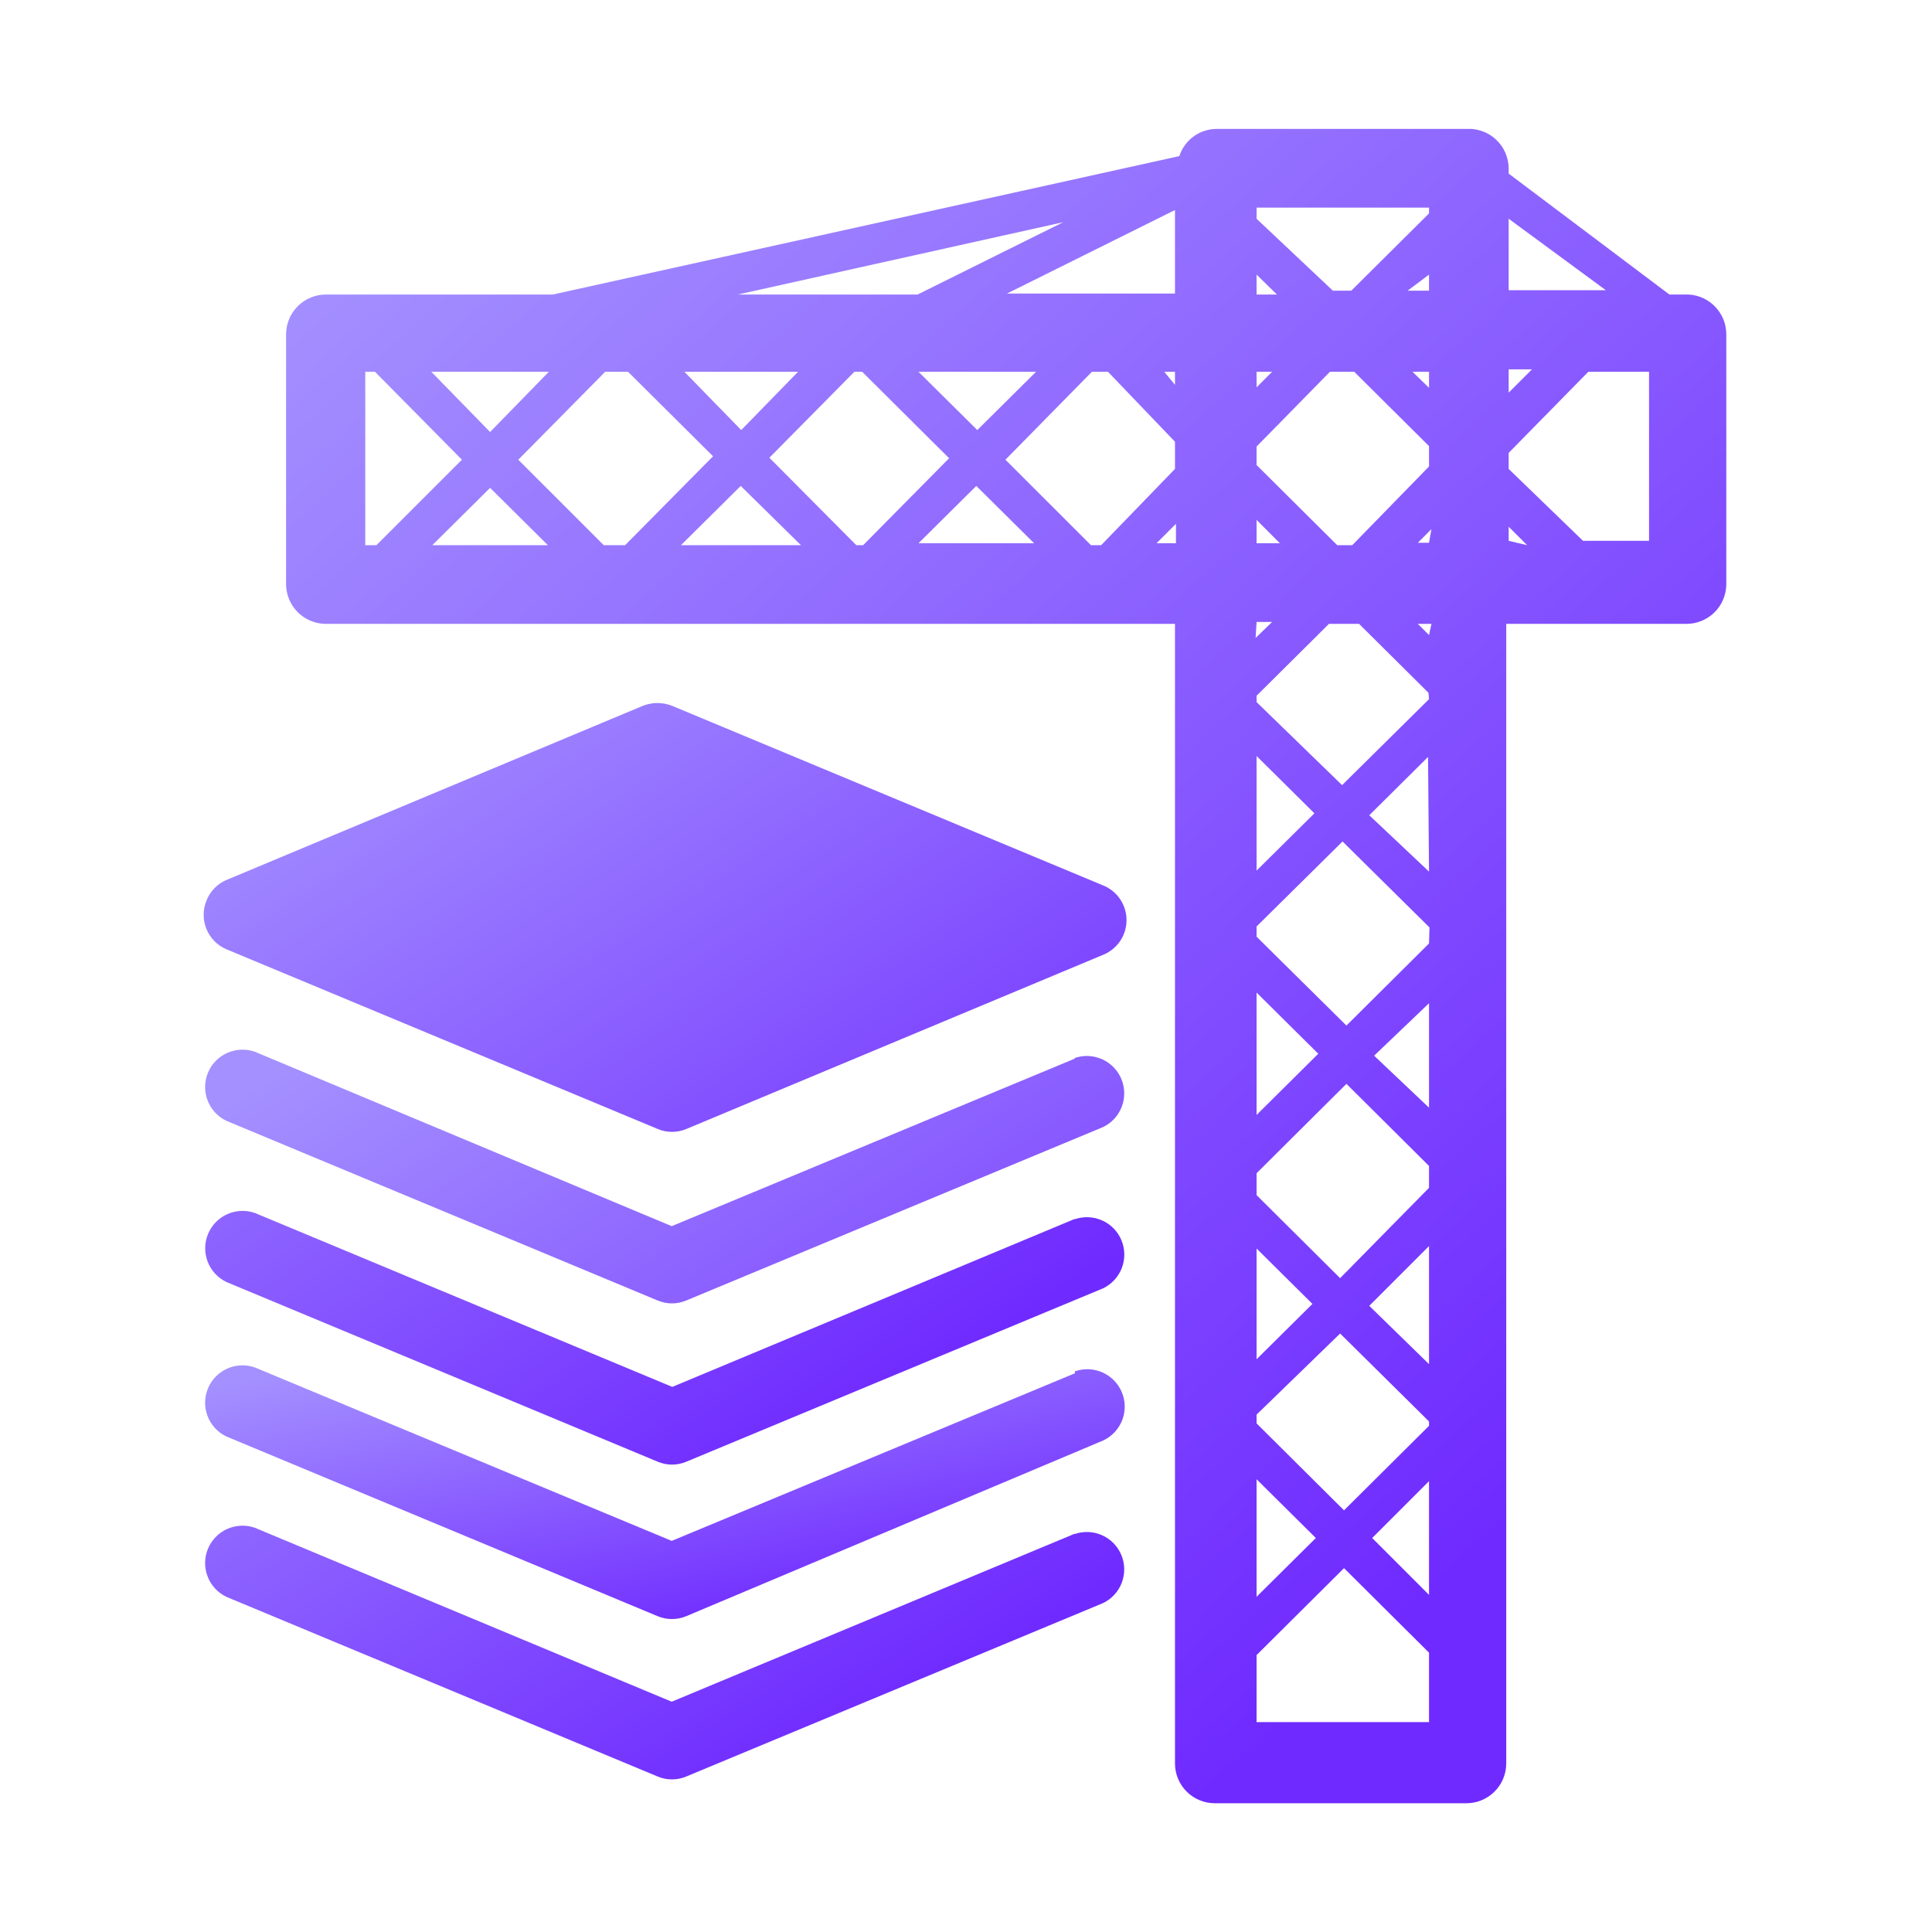 <svg width="70" height="70" viewBox="0 0 70 70" fill="none" xmlns="http://www.w3.org/2000/svg">
<path d="M61.191 10.672H60.487L54.662 6.29V6.096C54.66 5.901 54.618 5.707 54.539 5.528C54.46 5.349 54.346 5.188 54.202 5.055C54.059 4.922 53.89 4.819 53.706 4.753C53.522 4.687 53.326 4.659 53.131 4.671H44.085C43.784 4.671 43.491 4.766 43.247 4.943C43.004 5.12 42.823 5.37 42.73 5.656L20.027 10.672H11.808C11.429 10.672 11.064 10.822 10.794 11.088C10.524 11.355 10.37 11.718 10.365 12.098V21.179C10.37 21.558 10.524 21.921 10.794 22.188C11.064 22.454 11.429 22.604 11.808 22.604H42.572V63.909C42.576 64.289 42.73 64.651 43 64.918C43.27 65.185 43.635 65.335 44.015 65.335H53.131C53.511 65.335 53.875 65.185 54.145 64.918C54.415 64.651 54.569 64.289 54.574 63.909V22.604H61.103C61.483 22.604 61.847 22.454 62.118 22.188C62.388 21.921 62.542 21.558 62.547 21.179V12.098C62.543 11.732 62.401 11.383 62.149 11.118C61.898 10.854 61.556 10.694 61.191 10.672ZM38.524 8.05L33.244 10.672H26.732L38.524 8.05ZM28.915 13.47L26.856 15.582L24.797 13.47H28.915ZM19.886 13.47L17.757 15.652L15.627 13.47H19.886ZM13.234 19.753V13.47H13.586L16.736 16.656L13.639 19.753H13.234ZM15.663 19.753L17.757 17.676L19.851 19.753H15.663ZM21.875 19.753L18.778 16.656L21.928 13.47H22.755L25.835 16.532L22.649 19.753H21.875ZM24.673 19.753L26.838 17.606L29.02 19.753H24.673ZM31.026 19.753L27.876 16.585L30.956 13.47H31.238L34.388 16.603L31.273 19.753H31.026ZM33.279 13.47H37.538L35.409 15.582L33.279 13.47ZM33.279 19.683L35.373 17.606L37.468 19.683H33.279ZM42.607 19.683H41.903L42.607 18.979V19.683ZM42.572 16.99L39.897 19.753H39.527L36.429 16.656L39.562 13.47H40.143L42.572 16.005V16.99ZM42.572 13.945L42.184 13.47H42.572V13.945ZM42.572 10.637H36.482L42.572 7.61V10.637ZM45.528 9.95L46.267 10.672H45.528V9.95ZM45.528 13.47H46.091L45.528 14.033V13.47ZM45.528 18.838L46.373 19.683H45.528V18.838ZM45.528 22.534H46.091L45.493 23.114L45.528 22.534ZM45.528 27.391L47.623 29.468L45.528 31.544V27.391ZM45.528 35.962L47.763 38.179L45.528 40.397V35.962ZM45.528 45.236L47.552 47.243L45.528 49.249V45.236ZM45.528 53.596L47.675 55.725L45.528 57.855V53.596ZM51.776 62.396H45.528V59.967L48.696 56.817L51.776 59.879V62.396ZM51.776 57.785L49.717 55.725L51.776 53.666V57.785ZM51.776 51.66L48.696 54.722L45.528 51.572V51.255L48.555 48.316L51.776 51.502V51.66ZM51.776 49.425L49.611 47.313L51.776 45.148V49.425ZM51.776 43.037L48.555 46.31L45.528 43.301V42.509L48.784 39.27L51.776 42.245V43.037ZM51.776 40.133L49.787 38.25L51.776 36.349V40.133ZM51.776 34.184L48.784 37.158L45.528 33.938V33.568L48.643 30.488L51.793 33.603L51.776 34.184ZM51.776 31.58L49.611 29.538L51.741 27.426L51.776 31.58ZM51.776 25.332L48.626 28.447L45.528 25.438V25.209L48.15 22.604H49.242L51.758 25.103L51.776 25.332ZM51.776 23.009L51.371 22.604H51.864L51.776 23.009ZM51.776 19.665H51.371L51.864 19.172L51.776 19.665ZM51.776 16.902L48.995 19.753H48.45L45.528 16.849V16.18L48.186 13.47H49.066L51.776 16.163V16.902ZM51.776 14.051L51.178 13.47H51.776V14.051ZM51.776 10.531H51.002L51.776 9.95V10.531ZM51.776 7.733L48.96 10.531H48.291L45.528 7.926V7.522H51.776V7.733ZM54.662 7.926L58.182 10.514H54.662V7.926ZM54.662 13.382H55.507L54.662 14.227V13.382ZM54.662 19.595V19.084L55.331 19.753L54.662 19.595ZM59.748 19.595H57.355L54.662 16.99V16.409L57.548 13.47H59.748V19.595Z" fill="url(#paint0_linear_6535_28634)"/>
<path d="M38.947 44.161L24.358 50.25L9.24 43.95C8.913 43.834 8.555 43.849 8.238 43.99C7.921 44.131 7.671 44.388 7.538 44.708C7.405 45.028 7.4 45.386 7.523 45.71C7.646 46.034 7.889 46.298 8.202 46.449L23.83 52.96C23.994 53.03 24.171 53.065 24.349 53.065C24.527 53.065 24.704 53.03 24.868 52.96L39.968 46.678C40.28 46.527 40.523 46.263 40.647 45.939C40.77 45.615 40.765 45.257 40.632 44.936C40.499 44.616 40.248 44.359 39.932 44.218C39.615 44.078 39.256 44.063 38.93 44.178L38.947 44.161ZM8.202 34.393L23.83 40.905C23.994 40.974 24.171 41.01 24.349 41.01C24.527 41.01 24.704 40.974 24.868 40.905L39.986 34.587C40.232 34.484 40.442 34.31 40.59 34.088C40.737 33.865 40.816 33.604 40.816 33.337C40.816 33.07 40.737 32.809 40.59 32.587C40.442 32.365 40.232 32.191 39.986 32.088L24.358 25.576C24.013 25.438 23.629 25.438 23.284 25.576L8.219 31.877C8.051 31.946 7.899 32.049 7.772 32.179C7.645 32.309 7.545 32.464 7.48 32.633C7.345 32.963 7.345 33.332 7.48 33.661C7.615 33.99 7.874 34.254 8.202 34.393Z" fill="url(#paint1_linear_6535_28634)"/>
<path d="M38.945 38.355L24.337 44.426L9.237 38.108C8.911 37.993 8.552 38.008 8.235 38.148C7.919 38.289 7.668 38.546 7.535 38.866C7.402 39.187 7.397 39.545 7.521 39.869C7.644 40.193 7.887 40.457 8.199 40.608L23.827 47.119C23.991 47.188 24.168 47.224 24.346 47.224C24.525 47.224 24.701 47.188 24.865 47.119L39.965 40.836C40.278 40.686 40.521 40.422 40.644 40.098C40.767 39.774 40.762 39.415 40.629 39.095C40.496 38.775 40.246 38.518 39.929 38.377C39.612 38.236 39.254 38.222 38.927 38.337L38.945 38.355ZM38.945 55.567L24.337 61.656L9.237 55.355C8.911 55.24 8.552 55.255 8.235 55.395C7.919 55.536 7.668 55.794 7.535 56.114C7.402 56.434 7.397 56.792 7.521 57.116C7.644 57.44 7.887 57.704 8.199 57.855L23.827 64.366C23.991 64.435 24.168 64.471 24.346 64.471C24.525 64.471 24.701 64.435 24.865 64.366L39.965 58.083C40.278 57.933 40.521 57.669 40.644 57.345C40.767 57.021 40.762 56.662 40.629 56.342C40.496 56.022 40.246 55.765 39.929 55.624C39.612 55.483 39.254 55.469 38.927 55.584L38.945 55.567Z" fill="url(#paint2_linear_6535_28634)"/>
<path d="M38.945 49.757L24.337 55.829L9.237 49.546C8.911 49.431 8.552 49.445 8.235 49.586C7.919 49.727 7.668 49.984 7.535 50.304C7.402 50.624 7.397 50.983 7.521 51.307C7.644 51.63 7.887 51.895 8.199 52.045L23.827 58.557C23.991 58.626 24.168 58.661 24.346 58.661C24.525 58.661 24.701 58.626 24.865 58.557L39.983 52.186C40.295 52.035 40.538 51.771 40.662 51.447C40.785 51.124 40.78 50.765 40.647 50.445C40.514 50.125 40.263 49.868 39.947 49.727C39.63 49.586 39.272 49.571 38.945 49.687V49.757Z" fill="url(#paint3_linear_6535_28634)"/>
<defs>
<linearGradient id="paint0_linear_6535_28634" x1="16.642" y1="4.668" x2="59.115" y2="51.555" gradientUnits="userSpaceOnUse">
<stop stop-color="#A490FF"/>
<stop offset="1" stop-color="#6F2AFF"/>
</linearGradient>
<linearGradient id="paint1_linear_6535_28634" x1="11.401" y1="25.473" x2="29.063" y2="52.941" gradientUnits="userSpaceOnUse">
<stop stop-color="#A490FF"/>
<stop offset="1" stop-color="#6F2AFF"/>
</linearGradient>
<linearGradient id="paint2_linear_6535_28634" x1="11.438" y1="38.031" x2="28.082" y2="64.937" gradientUnits="userSpaceOnUse">
<stop stop-color="#A490FF"/>
<stop offset="1" stop-color="#6F2AFF"/>
</linearGradient>
<linearGradient id="paint3_linear_6535_28634" x1="11.44" y1="49.469" x2="14.098" y2="61.832" gradientUnits="userSpaceOnUse">
<stop stop-color="#A490FF"/>
<stop offset="1" stop-color="#6F2AFF"/>
</linearGradient>
</defs>
</svg>
